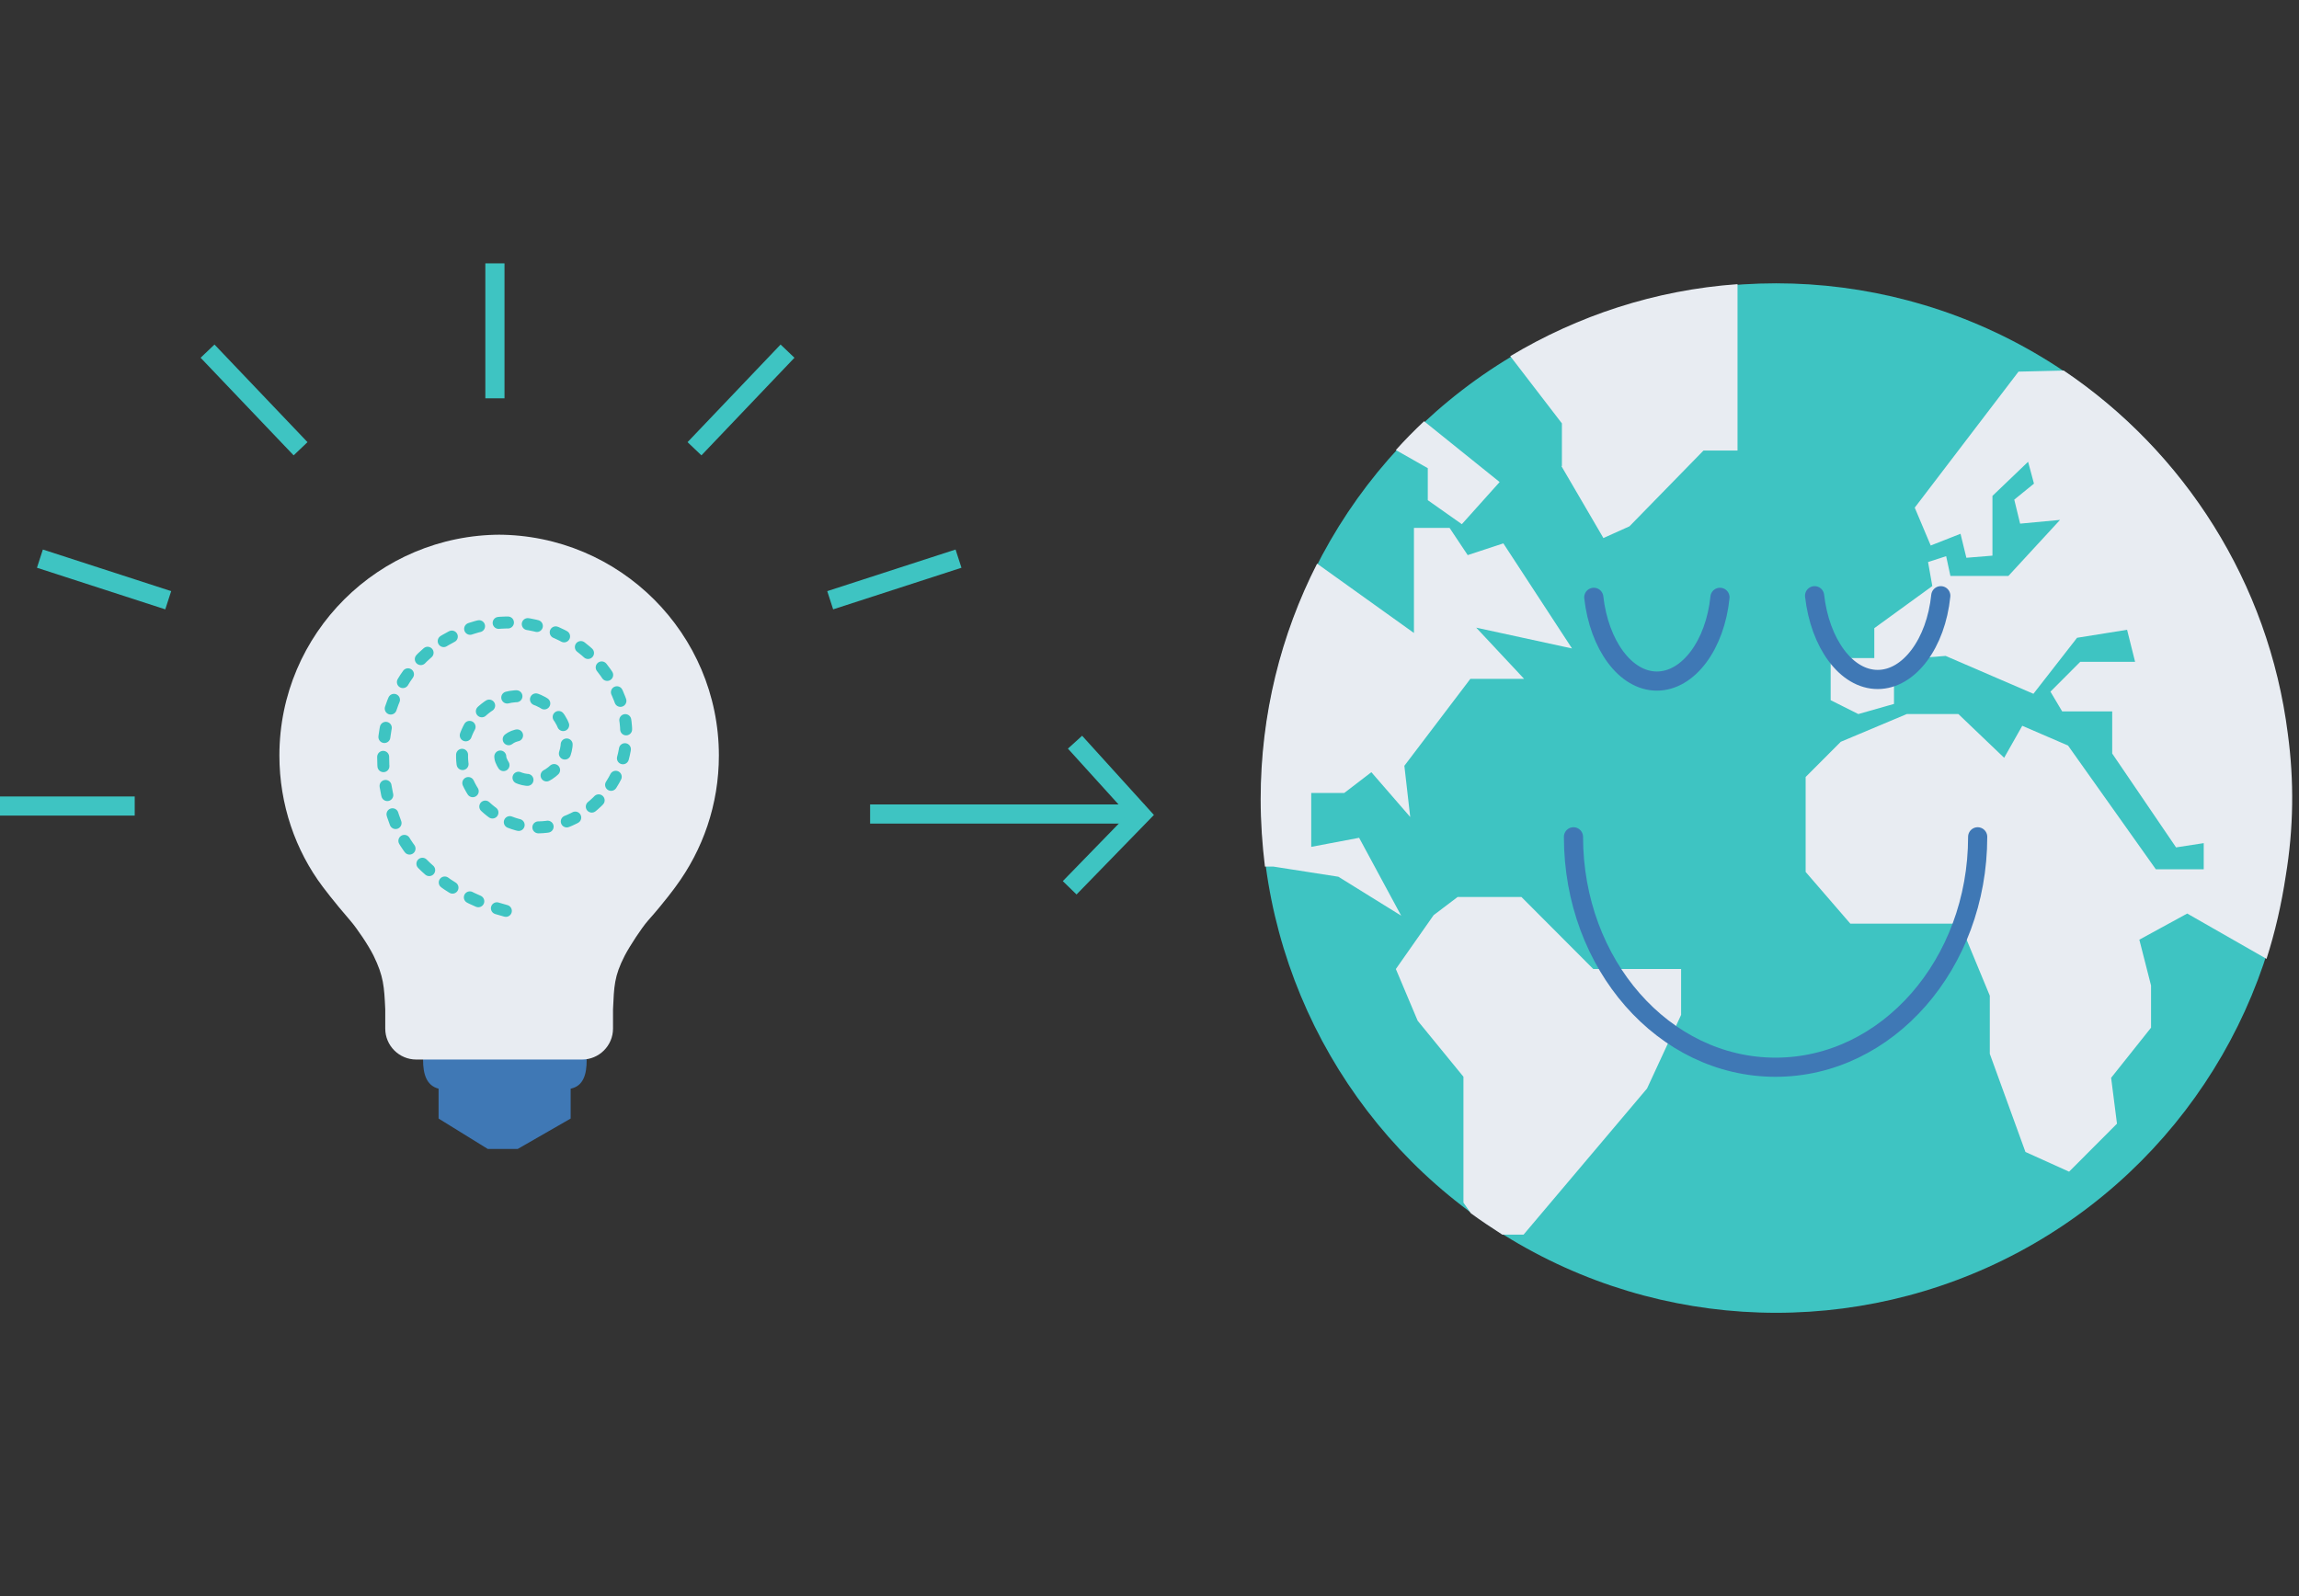 <svg xmlns="http://www.w3.org/2000/svg" width="288" height="200" viewBox="0 0 288 200">
  <rect x="0" y="0" width="288" height="200" fill="#333333" stroke="none"/>
  <g fill="none" fill-rule="evenodd">
    <circle cx="222.5" cy="100" r="64.5" fill="#3EC4C2"/>
    <path fill="#E8ECF2" d="M167.66 109.859L175.527 114.738 170.26 104.98 164.26 106.116 164.26 99.366 168.394 99.366 171.794 96.76 176.661 102.374 175.927 95.958 184.194 85.064 190.928 85.064 184.928 78.648 196.928 81.254 188.328 68.088 183.861 69.558 181.594 66.15 177.127 66.15 177.127 79.316 164.994 70.628C160.46 79.517 157.926 89.542 157.926 100.168 157.926 103.042 158.127 105.849 158.46 108.589L159.527 108.589 167.66 109.859zM206.329 136.393L210.596 127.17 210.596 121.423 199.595 121.423 190.595 112.4 182.594 112.4 179.594 114.672 174.861 121.423 177.594 127.905 183.328 134.922 183.328 150.695 184.261 152.032C185.528 152.968 186.861 153.837 188.195 154.705L190.861 154.705 206.329 136.393zM178.861 62.674L183.128 65.682 187.861 60.402 178.395 52.783C177.194 53.919 175.994 55.122 174.861 56.392L178.861 58.664 178.861 62.674zM195.595 58.397L200.862 67.42 204.129 65.949 213.396 56.459 217.663 56.459 217.663 35.607C207.329 36.342 197.662 39.55 189.194 44.629L195.662 53.05 195.662 58.397 195.595 58.397zM286.6 91.948C284.199 72.967 273.599 56.592 258.531 46.433L252.864 46.567 239.863 63.61 241.864 68.355 245.598 66.885 246.331 69.892 249.598 69.625 249.598 62.139 254.064 57.862 254.798 60.602 252.331 62.607 253.064 65.615 258.064 65.147 251.598 72.165 244.331 72.165 243.798 69.692 241.53 70.427 242.064 73.434 234.797 78.714 234.797 82.457 229.33 82.457 229.33 87.737 232.797 89.475 237.264 88.205 237.264 85.197 240.264 82.457 243.73 82.19 254.731 86.935 260.198 79.917 266.465 78.915 267.466 82.925 260.599 82.925 256.864 86.668 258.332 89.141 264.599 89.141 264.599 94.42 272.599 106.183 276.065 105.649 276.065 108.923 270.065 108.923 259.064 93.418 253.332 90.945 251.064 94.955 245.331 89.475 238.863 89.475 230.597 92.95 226.196 97.361 226.196 109.258 231.797 115.741 245.53 115.741 249.265 124.763 249.265 132.048 253.731 144.346 259.198 146.818 265.198 140.803 264.465 135.056 269.466 128.773 269.466 123.493 267.999 117.746 273.999 114.471 283.933 120.152C285 116.81 285.8 113.334 286.333 109.792 287.333 103.777 287.399 97.829 286.6 91.948"/>
    <path stroke="#3F78B5" stroke-width="2.4" d="M247.747 104.857C247.747 120.763 236.428 133.729 222.429 133.729 208.431 133.729 197.112 120.829 197.112 104.857M215.464 74.848C214.862 80.796 211.513 85.341 207.56 85.341 203.609 85.341 200.327 80.796 199.657 74.848M243.125 74.648C242.523 80.596 239.174 85.141 235.222 85.141 231.271 85.141 227.988 80.596 227.318 74.648" stroke-linecap="round"/>
    <path fill="#3F78B5" d="M73.495,132.81 C73.495,130.737 71.82,129 69.677,129 L56.818,129 C54.741,129 53,130.671 53,132.81 C53,134.547 53.402,136.018 54.942,136.418 L54.942,140.161 L61.104,143.97 L64.856,143.97 L71.486,140.161 L71.486,136.418 C73.093,136.084 73.495,134.613 73.495,132.81"/>
    <path fill="#E8ECF2" d="M72.91,132.765 C75.052,132.765 76.794,131.026 76.794,128.888 L76.794,126.482 C76.928,123.609 76.928,122.338 78.268,119.732 C78.937,118.462 80.344,116.323 81.148,115.388 C83.291,112.981 84.63,111.111 84.63,111.111 C88.046,106.498 90.056,100.817 90.056,94.669 C90.056,79.431 77.665,67 62.327,67 L62.729,67 C47.458,67 35,79.364 35,94.669 C35,100.817 37.009,106.566 40.426,111.111 C40.426,111.111 41.765,112.915 43.908,115.388 C44.712,116.323 46.119,118.395 46.789,119.732 C48.06,122.338 48.128,123.609 48.261,126.482 L48.261,128.888 C48.261,131.026 50.003,132.765 52.147,132.765 L62.193,132.765 L72.91,132.765 Z"/>
    <path stroke="#3EC4C2" stroke-width="1.5" d="M63.37,114.137 C57.64,112.637 51.64,108.637 49.559,103.147 C45.901,93.494 48.631,82.696 58.275,79.02 C65.978,76.013 74.685,79.888 77.632,87.574 C80.043,93.724 76.962,100.674 70.801,103.014 C65.844,104.951 60.352,102.478 58.41,97.533 C56.869,93.589 58.811,89.179 62.763,87.642 C65.911,86.439 69.461,87.976 70.666,91.117 C71.671,93.657 70.398,96.464 67.853,97.466 C65.844,98.268 63.567,97.265 62.763,95.26 C62.361,94.325 63.227,91.637 66.14,92.137" stroke-linecap="round" stroke-dasharray="1.169 2.49 1.169 2.49 1.169 2.49"/>
    <path stroke="#3EC4C2" stroke-width="2.4" d="M109,102 L143.359,102"/>
    <polyline stroke="#3EC4C2" stroke-width="2.4" points="134.67 93 142.908 102.089 134 111.246"/>
    <path stroke="#3EC4C2" stroke-width="2.4" d="M16.877 101L0 101M62 49.909L62 33M37.653 56.231L26 44M87 56.231L98.654 44M21.074 75.213L5 70M104 75.213L120.074 70"/>
  </g>
</svg>
